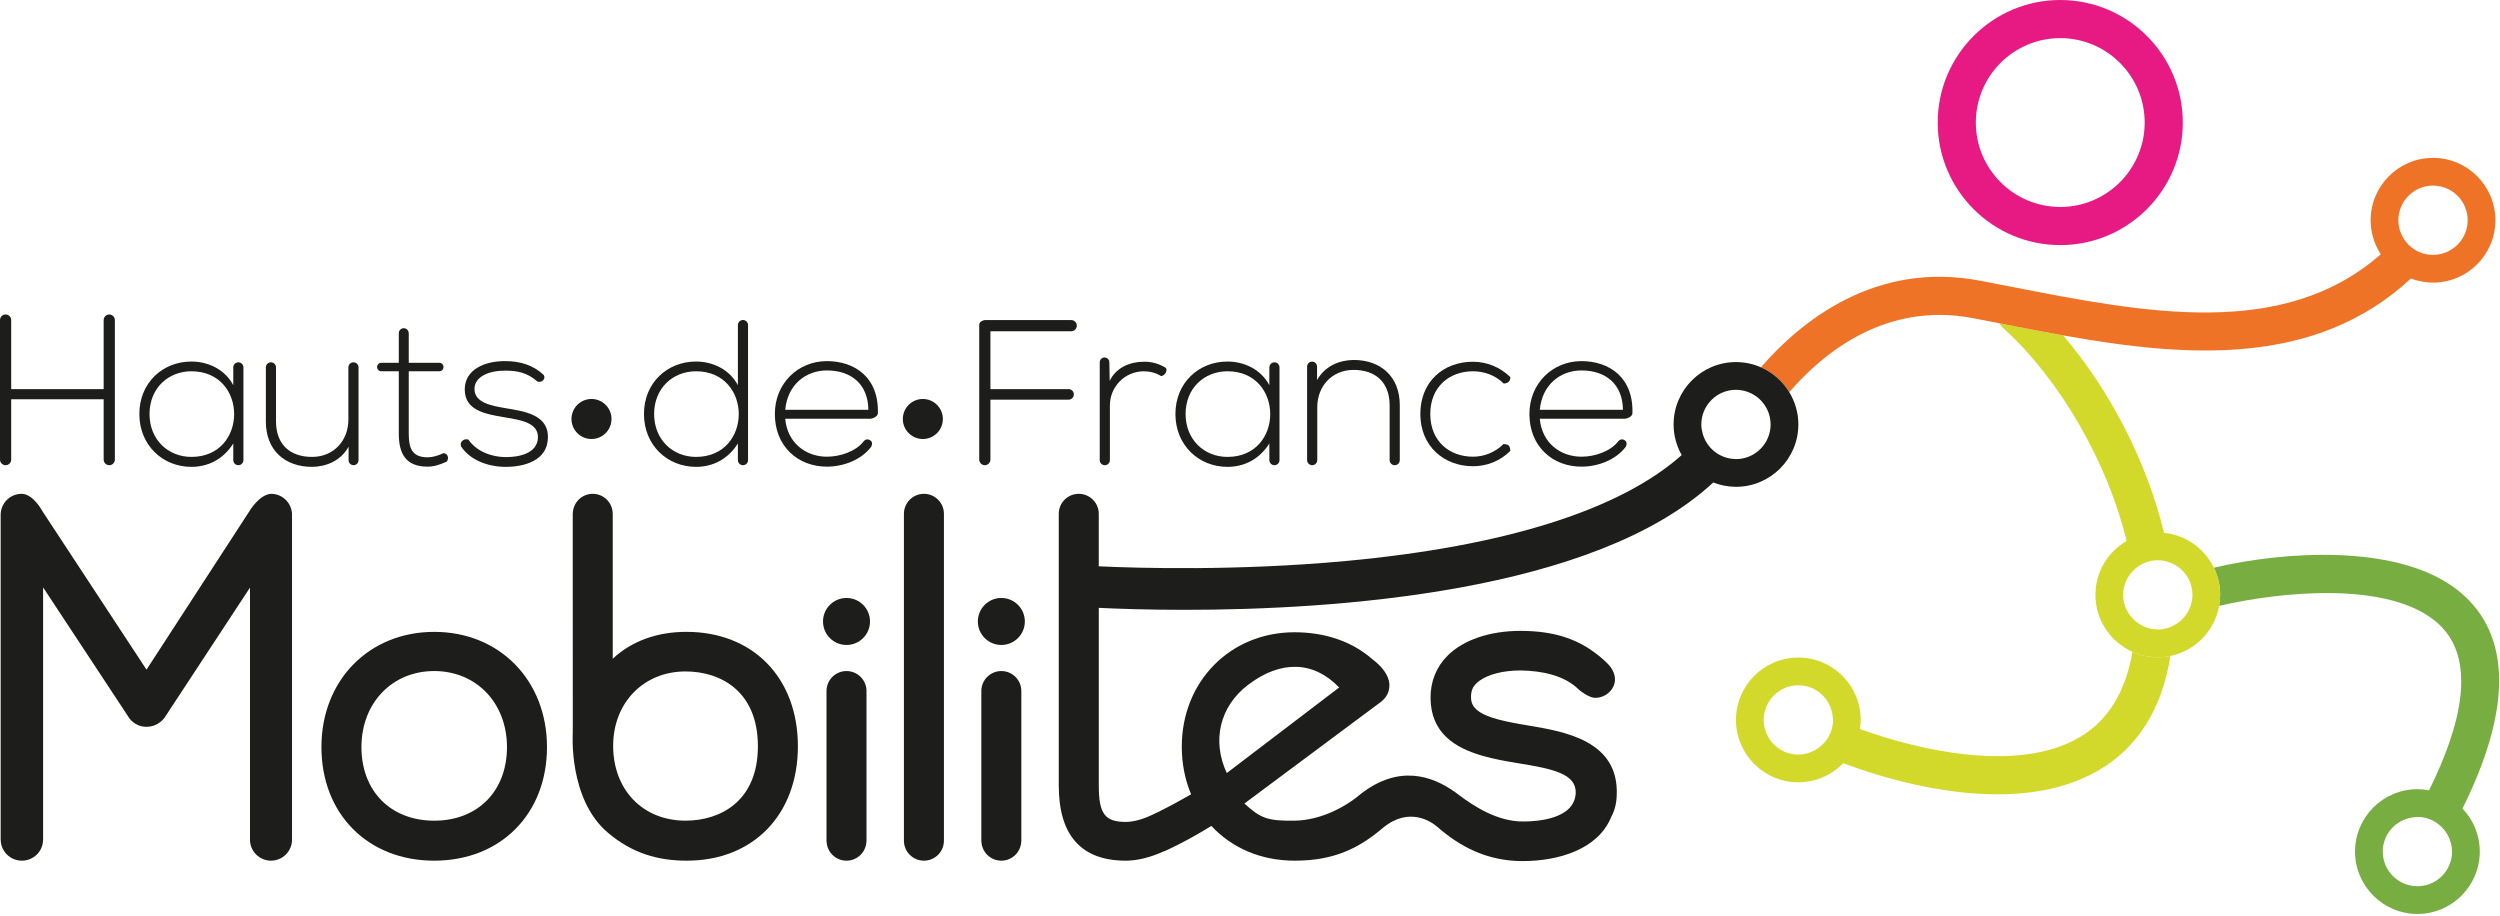 <?xml version="1.0" encoding="UTF-8" standalone="no"?><!DOCTYPE svg PUBLIC "-//W3C//DTD SVG 1.1//EN" "http://www.w3.org/Graphics/SVG/1.1/DTD/svg11.dtd"><svg width="100%" height="100%" viewBox="0 0 1357 497" version="1.1" xmlns="http://www.w3.org/2000/svg" xmlns:xlink="http://www.w3.org/1999/xlink" xml:space="preserve" xmlns:serif="http://www.serif.com/" style="fill-rule:evenodd;clip-rule:evenodd;stroke-linejoin:round;stroke-miterlimit:2;"><path d="M819.802,244.746c-5.629,5.629 -12.942,8.329 -20.259,8.329c-15.641,0 -28.587,-10.804 -28.587,-28.362c-0,-17.555 12.496,-28.359 28.587,-28.359c7.317,0 14.63,2.813 20.259,8.329c-0,0 0.237,1.325 -0.792,2.45c-1.033,1.125 -2.808,1.038 -2.808,1.038c-4.504,-4.504 -10.692,-6.642 -16.659,-6.642c-12.604,0 -23.183,8.217 -23.183,23.184c0,14.966 10.579,23.187 23.183,23.187c5.967,0 12.046,-2.367 16.546,-6.871c0,0 1.913,-0.05 2.825,0.792c0.913,0.846 0.888,2.925 0.888,2.925" style="fill:#1d1d1b;fill-rule:nonzero;"/><path d="M331.928,227.427c-0,6 -4.863,10.866 -10.867,10.866c-6,0 -10.862,-4.866 -10.862,-10.866c-0,-6 4.862,-10.867 10.862,-10.867c6.004,-0 10.867,4.867 10.867,10.867" style="fill:#1d1d1b;fill-rule:nonzero;"/><path d="M511.786,227.427c-0,6 -4.867,10.866 -10.867,10.866c-6,0 -10.862,-4.866 -10.862,-10.866c-0,-6 4.862,-10.867 10.862,-10.867c6,-0 10.867,4.867 10.867,10.867" style="fill:#1d1d1b;fill-rule:nonzero;"/><path d="M291.654,207.044c-5.629,-4.95 -11.142,-5.854 -17.334,-5.854c-8.662,-0.109 -16.991,3.154 -16.766,10.241c0.225,7.429 9.904,8.892 16.879,10.134c9.904,1.687 23.521,3.375 22.958,16.316c-0.337,12.267 -13.054,15.534 -22.841,15.534c-9.792,-0 -19.471,-3.717 -24.313,-11.146c0,-0 -0.662,-1.9 0.871,-3.121c1.537,-1.217 3.183,-0.479 3.183,-0.479c4.613,6.641 12.942,9.454 20.367,9.454c6.754,-0 16.996,-1.804 17.333,-10.579c0.225,-7.992 -9.004,-9.567 -18.121,-11.029c-10.804,-1.805 -21.491,-3.825 -21.608,-14.967c-0.108,-10.921 10.804,-15.646 22.058,-15.533c8.105,-0 15.196,2.254 20.713,7.429c-0,-0 1.112,1.45 -0.121,2.846c-1.404,1.591 -3.258,0.754 -3.258,0.754" style="fill:#1d1d1b;fill-rule:nonzero;"/><path d="M471.347,222.456c-0.113,-13.729 -9.117,-21.379 -22.509,-21.379c-11.483,0 -21.383,7.767 -22.621,21.379l45.13,0Zm1.175,4.842l-46.305,-0c1.125,13.054 11.138,20.596 22.621,20.596c7.317,-0 15.867,-2.929 20.034,-8.442c-0,0 1.416,-1.858 3.545,-0.425c1.838,1.233 0.392,3.579 0.392,3.579c-5.404,7.088 -15.079,10.688 -23.971,10.688c-15.641,-0 -28.25,-10.913 -28.25,-28.588c0,-16.654 12.609,-28.696 28.25,-28.696c14.996,0 28.434,8.788 27.646,28.642c0,0 -0.467,2.071 -3.962,2.646" style="fill:#1d1d1b;fill-rule:nonzero;"/><path d="M235.694,445.466c-23.634,0 -39.504,-16.058 -39.504,-39.946c-0,-23.912 16.616,-41.279 39.504,-41.279c22.887,0 39.496,17.367 39.496,41.279c-0,23.888 -15.875,39.946 -39.496,39.946m-0,-102.487c-35.475,-0 -61.225,26.3 -61.225,62.541c-0,36.305 25.179,61.655 61.225,61.655c36.037,-0 61.212,-25.35 61.212,-61.655c0,-36.241 -25.737,-62.541 -61.212,-62.541" style="fill:#1d1d1b;fill-rule:nonzero;"/><path d="M472.241,337.333c-0,7.046 -5.713,12.758 -12.759,12.758c-7.045,0 -12.754,-5.712 -12.754,-12.758c0,-7.046 5.709,-12.758 12.754,-12.758c7.046,-0 12.759,5.712 12.759,12.758" style="fill:#1d1d1b;fill-rule:nonzero;"/><path d="M372.101,445.455c-23.125,0 -39.279,-16.695 -39.279,-40.608c0,-23.404 16.525,-40.387 39.279,-40.387c18.996,-0 39.288,10.662 39.288,40.616c-0,29.767 -20.292,40.379 -39.288,40.379m-42.262,6.434c13.404,11.437 27.533,15.287 42.933,15.287c36.079,0 60.325,-24.962 60.325,-62.1c0,-37.15 -24.333,-62.108 -60.554,-62.108c-16.088,-0 -29.95,5.183 -39.946,14.617l0,-78.575c0,-0.034 0.008,-0.067 0.008,-0.105c0,-0.037 -0.008,-0.07 -0.008,-0.108l0,-0.167l-0.017,0c-0.15,-5.866 -4.929,-10.583 -10.833,-10.583c-5.904,0 -10.683,4.717 -10.829,10.583l-0.029,0l0.016,119.242c0,0 -2.475,35.75 18.934,54.017" style="fill:#1d1d1b;fill-rule:nonzero;"/><path d="M512.365,278.905c0,-5.996 -4.862,-10.858 -10.858,-10.858c-6,-0 -10.858,4.862 -10.858,10.858l-0,177.221l0.016,-0c0,0.062 -0.016,0.125 -0.016,0.187c-0,6 4.858,10.863 10.858,10.863c5.996,-0 10.858,-4.863 10.858,-10.863c0,-0.091 -0.025,-0.175 -0.025,-0.266l0.025,-0l0,-177.142Z" style="fill:#1d1d1b;fill-rule:nonzero;"/><path d="M459.484,364.242c-5.996,0 -10.858,4.863 -10.858,10.858l-0,81.584l0.037,-0c0.196,5.821 4.95,10.491 10.821,10.491c5.871,0 10.625,-4.67 10.821,-10.491l0.037,-0l0,-81.584c0,-5.995 -4.862,-10.858 -10.858,-10.858" style="fill:#1d1d1b;fill-rule:nonzero;"/><path d="M556.285,337.333c0,7.046 -5.712,12.758 -12.758,12.758c-7.042,0 -12.754,-5.712 -12.754,-12.758c-0,-7.046 5.712,-12.758 12.754,-12.758c7.046,-0 12.758,5.712 12.758,12.758" style="fill:#1d1d1b;fill-rule:nonzero;"/><path d="M543.528,364.242c-5.996,0 -10.858,4.863 -10.858,10.858l-0,81.584l0.037,-0c0.196,5.821 4.95,10.491 10.821,10.491c5.871,0 10.625,-4.67 10.821,-10.491l0.037,-0l0,-81.584c0,-5.995 -4.862,-10.858 -10.858,-10.858" style="fill:#1d1d1b;fill-rule:nonzero;"/><path d="M158.511,279.456c0,-6.304 -5.108,-11.413 -11.412,-11.413c-6.538,0.479 -11.763,9.509 -11.763,9.509l-55.812,85.933l-56.446,-85.933c-0,-0 -4.925,-9.425 -11.304,-9.509c-6.304,0 -11.413,5.113 -11.413,11.413l0,176.604l0.034,-0c0.162,6.162 5.229,11.112 11.487,11.112c6.258,0 11.325,-4.95 11.488,-11.112l0.029,-0l-0,-137.221l46.579,70.671c-0,-0 2.921,4.996 9.529,4.996c6.613,-0 9.842,-4.996 9.842,-4.996l46.341,-70.554l0,136.466l0.034,0c-0.004,0.117 -0.034,0.225 -0.034,0.342c0,6.3 5.109,11.408 11.409,11.408c6.304,0 11.412,-5.108 11.412,-11.408c0,-0.117 -0.033,-0.225 -0.033,-0.342l0.033,0l0,-175.966Z" style="fill:#1d1d1b;fill-rule:nonzero;"/><path d="M1118.31,20.692c-25.271,-0 -45.833,20.558 -45.833,45.829c-0,25.271 20.562,45.825 45.833,45.825c25.271,-0 45.821,-20.554 45.821,-45.825c-0,-25.271 -20.55,-45.829 -45.821,-45.829m-0,112.35c-36.679,-0 -66.525,-29.842 -66.525,-66.521c-0,-36.679 29.846,-66.521 66.525,-66.521c36.679,0 66.517,29.842 66.517,66.521c-0,36.679 -29.838,66.521 -66.517,66.521" style="fill:#e71a84;fill-rule:nonzero;"/><path d="M1330.98,462.231c0,10.375 -8.437,18.809 -18.808,18.809c-10.375,-0 -18.813,-8.434 -18.813,-18.809c0,-9.896 7.7,-17.937 17.413,-18.666c0.471,-0.038 0.921,-0.142 1.4,-0.142c7.262,-0 13.504,4.179 16.637,10.221c1.342,2.587 2.171,5.479 2.171,8.587m-0.579,-144.529c-32.108,-21.854 -89.558,-18.737 -128.725,-9.55c2.171,4.467 3.425,9.458 3.425,14.75c-0,2.033 -0.213,4.017 -0.554,5.954c34.929,-8.071 92.816,-13.429 118.579,9.334c22.087,19.516 12.421,56.416 -4.633,90.8c-2.05,-0.392 -4.159,-0.617 -6.321,-0.617c-18.671,-0 -33.859,15.187 -33.859,33.858c0,18.671 15.188,33.859 33.859,33.859c18.666,-0 33.854,-15.188 33.854,-33.859c-0,-9.054 -3.588,-17.266 -9.396,-23.346c35.475,-71.32 17.263,-105.187 -6.229,-121.183" style="fill:#78ad41;fill-rule:nonzero;"/><path d="M984.398,407.59c-2.504,1.238 -5.283,1.996 -8.258,1.996c-10.375,0 -18.812,-8.441 -18.812,-18.812c-0,-10.371 8.437,-18.809 18.812,-18.809c10.008,0 18.133,7.875 18.7,17.742c0.021,0.363 0.108,0.704 0.108,1.067c0,7.396 -4.325,13.746 -10.55,16.816m186.85,-50.833c-4.895,0 -9.541,-1.067 -13.745,-2.946c-3.759,21.884 -13.421,37.488 -28.9,46.504c-33.296,19.417 -87.313,6.959 -119.009,-4.616c0.238,-1.613 0.4,-3.246 0.4,-4.925c0,-18.671 -15.187,-33.859 -33.854,-33.859c-18.671,0 -33.858,15.188 -33.858,33.859c-0,18.671 15.187,33.858 33.858,33.858c9.554,0 18.179,-3.996 24.342,-10.379c21.054,7.904 52.637,16.912 83.733,16.912c19.379,0 38.558,-3.508 54.808,-12.97c21.434,-12.484 34.5,-33.355 39.084,-62.138c-2.217,0.458 -4.509,0.7 -6.859,0.7" style="fill:#d3d92b;fill-rule:nonzero;"/><path d="M1171.25,304.091c2.312,-0 4.504,0.475 6.55,1.241c3.633,1.359 6.746,3.763 8.916,6.905c2.1,3.033 3.342,6.7 3.342,10.662c0,4.154 -1.392,7.958 -3.679,11.075c-1.721,2.35 -3.979,4.246 -6.588,5.592c-2.575,1.325 -5.45,2.146 -8.541,2.146c-0.667,-0 -1.3,-0.13 -1.946,-0.2c-0.417,-0.013 -0.825,-0.059 -1.233,-0.121c-0.317,-0.054 -0.63,-0.096 -0.938,-0.167c-0.208,-0.05 -0.408,-0.125 -0.617,-0.192c-2.745,-0.716 -5.225,-2.041 -7.333,-3.82c-4.087,-3.455 -6.742,-8.55 -6.742,-14.313c0,-4.987 1.984,-9.5 5.167,-12.871c3.429,-3.637 8.258,-5.937 13.642,-5.937m-86.175,-128.65c0.504,0.804 1.079,1.571 1.821,2.237c31.562,28.404 57.137,73.667 67.454,115.929c-10.121,5.863 -16.959,16.784 -16.959,29.292c0,13.775 8.28,25.629 20.113,30.913c4.204,1.879 8.85,2.945 13.746,2.945c2.35,0 4.641,-0.241 6.858,-0.7c13.475,-2.783 24.017,-13.604 26.442,-27.2c0.346,-1.937 0.558,-3.92 0.558,-5.958c0,-5.287 -1.254,-10.279 -3.429,-14.746c-5.025,-10.333 -15.125,-17.754 -27.063,-18.937c-9.033,-37.671 -28.9,-76.867 -54.745,-107.171c-10.75,-1.917 -21.413,-3.996 -31.896,-6.042l-2.9,-0.562Z" style="fill:#d3d92b;fill-rule:nonzero;"/><path d="M1320.91,138.329c-0.092,0 -0.179,0.029 -0.271,0.029c-7.729,0 -14.375,-4.691 -17.262,-11.371c-0.988,-2.287 -1.546,-4.795 -1.546,-7.441c-0,-10.371 8.433,-18.809 18.808,-18.809c10.375,0 18.809,8.438 18.809,18.809c-0,10.279 -8.292,18.633 -18.538,18.783m-0.271,-52.637c-18.671,-0 -33.858,15.187 -33.858,33.854c-0,6.808 2.037,13.141 5.512,18.458c-52.866,46.483 -127.695,31.892 -200.345,17.688l-17.23,-3.338c-56.433,-10.733 -96.729,21.504 -118.925,47.008c6.425,2.809 11.792,7.567 15.405,13.509c18.779,-21.754 52.658,-49.146 99.662,-40.188l14.217,2.754l2.9,0.563c10.479,2.05 21.146,4.125 31.891,6.046c66.675,11.896 136.721,17.446 188.767,-30.879c3.738,1.425 7.771,2.237 12.004,2.237c18.671,0 33.859,-15.187 33.859,-33.858c-0,-18.667 -15.188,-33.854 -33.859,-33.854" style="fill:#ee7326;fill-rule:nonzero;"/><path d="M942.28,249.2c-0.162,-0 -0.312,-0.046 -0.475,-0.05c-8.5,-0.217 -15.55,-6.08 -17.641,-13.975c-0.409,-1.538 -0.692,-3.121 -0.692,-4.784c0,-10.371 8.433,-18.812 18.808,-18.812c1.192,-0 2.35,0.141 3.484,0.354c7.433,1.4 13.333,7.167 14.904,14.542c0.267,1.262 0.421,2.57 0.421,3.916c-0,10.371 -8.434,18.809 -18.809,18.809m-264.858,122.558c17.875,-13.604 35.65,-13 49.475,1.408l-61,46.442c-8.167,-17.454 -3.879,-36.117 11.525,-47.85m293.779,-158.888c-3.616,-5.941 -8.983,-10.695 -15.408,-13.508c-4.142,-1.808 -8.708,-2.829 -13.513,-2.829c-18.67,-0 -33.858,15.187 -33.858,33.858c0,6.042 1.613,11.709 4.396,16.625c-33.338,29.717 -95.775,49.496 -182.417,57.504c-58.666,5.425 -112.433,3.871 -133.991,2.871l-0,-28.091l-0.038,-0c0.004,-0.134 0.038,-0.259 0.038,-0.396c-0,-5.996 -4.863,-10.859 -10.859,-10.859c-5.996,0 -10.858,4.863 -10.858,10.859c-0,0.041 0.008,0.075 0.008,0.116l-0.008,-0.004l-0,147.359c-0,27.075 12.229,40.8 36.371,40.8c6.425,-0 13.325,-1.763 20.941,-5.184l0.021,0.063c0,-0 10.75,-4.609 25.509,-13.742c10.933,11.788 26.695,18.863 45.137,18.863c20.929,-0 34.429,-6.305 47.954,-17.78c14.321,-11.904 26.596,-3.137 29.321,-0.766l0.008,-0.009c12.209,10.713 26.917,18.78 46.488,18.78c19.929,-0 41.129,-6.58 48.137,-24c1.755,-3.221 2.842,-7.059 2.975,-11.75c1.275,-29.584 -28.241,-34.53 -47.77,-37.805l-3.921,-0.675c-11.934,-2.108 -22.221,-4.395 -26.046,-9.82c-0.821,-1.284 -1.292,-2.738 -1.342,-4.405c-0.071,-2.054 0.159,-3.937 1.034,-5.616c0.066,-0.117 0.116,-0.246 0.187,-0.363c0.192,-0.316 0.454,-0.616 0.696,-0.916c0.204,-0.25 0.387,-0.509 0.617,-0.75c0.308,-0.309 0.666,-0.613 1.016,-0.921c0.3,-0.263 0.575,-0.534 0.913,-0.784c0.05,-0.037 0.108,-0.075 0.158,-0.116c4.846,-3.484 12.967,-5.554 22.146,-5.554c12.029,0.141 24.075,2.808 31.604,10.27c0.538,0.684 5.742,4.534 8.854,4.592c6,0.108 11.388,-4.887 10.863,-10.858c-0.375,-4.271 -3.396,-7.284 -5.484,-9.192c-12.766,-11.658 -26.645,-16.262 -45.837,-16.296c-16.575,0 -30.95,4.892 -39.529,13.471c-6.125,6.133 -9.313,14.113 -9.217,23.1c0.188,18.863 13.263,26.896 27.933,31.158c6.617,1.942 13.571,3.1 19.805,4.138c18.954,3.042 31.35,5.808 31.058,16.067c-0.533,14.02 -20.208,15.533 -28.638,15.533c-13.941,-0 -26.52,-8.221 -34.72,-14.367c-0.492,-0.391 -1.009,-0.766 -1.525,-1.15c-0.217,-0.162 -0.471,-0.35 -0.68,-0.508l-0.016,0.004c-12.625,-8.933 -30.463,-14.9 -50.992,0.979c-8.162,7.046 -21.821,14.396 -36.05,14.6c-15.092,0.217 -18.558,-1.525 -27.221,-9.312l74.684,-55.6c-0,-0 0.008,-0.054 0.012,-0.084c2.421,-1.991 4,-4.975 4,-8.354c0,0 0.871,-6.762 -9.283,-14.329c-0.042,-0.029 -0.079,-0.042 -0.121,-0.075c-10.625,-9.387 -25.329,-14.521 -42.071,-14.521c-34.904,0 -61.212,26.7 -61.212,62.113c-0,9.4 1.808,18.1 5.058,25.858c-5.767,3.292 -12.025,6.717 -17.688,9.5l-3.12,1.492c-0.063,0.029 -0.134,0.062 -0.196,0.096c-5.242,2.508 -10.375,3.887 -14.45,3.887c-11.367,0 -14.654,-4.429 -14.654,-19.762l-0,-96.425c10.245,0.491 26.516,1.066 46.675,1.066c80.429,0 222.325,-9.15 286.85,-69.133c3.833,1.508 7.987,2.362 12.345,2.362c18.671,0 33.859,-15.187 33.859,-33.854c-0,-6.416 -1.825,-12.4 -4.938,-17.521" style="fill:#1d1d1b;fill-rule:nonzero;"/><path d="M194.615,199.413c0,-1.521 -1.233,-2.754 -2.754,-2.754c-1.516,0 -2.75,1.233 -2.75,2.754l-0.008,0l-0,28.338c-0,11.479 -7.992,20.146 -19.467,20.258c-12.046,0.113 -19.812,-6.642 -19.812,-19.242l-0,-29.354l-0.009,0c0,-1.521 -1.233,-2.754 -2.75,-2.754c-1.52,0 -2.754,1.233 -2.754,2.754l0,29.463c0,15.421 10.242,24.537 25.096,24.537c7.767,-0.116 15.529,-3.262 19.808,-10.921l0,7.267l0.013,0c-0.004,0.017 -0.013,0.033 -0.013,0.054c0,1.488 1.209,2.696 2.7,2.696c1.492,0 2.7,-1.208 2.7,-2.696c0,-0.021 -0.012,-0.037 -0.012,-0.054l0.012,0l0,-50.346Z" style="fill:#1d1d1b;fill-rule:nonzero;"/><path d="M103.892,248.008c-12.609,0 -22.734,-9.341 -22.734,-23.296c0,-13.954 10.125,-23.183 22.734,-23.183c30.945,0 30.945,46.479 -0,46.479m25.495,-51.346c-1.52,0 -2.754,1.23 -2.754,2.75l-0.008,0l-0,9.659c-4.617,-8.667 -13.733,-12.829 -22.733,-12.829c-15.534,-0 -28.246,11.479 -28.246,28.47c-0,16.996 12.712,28.7 28.246,28.7c9,0 17.329,-4.054 22.733,-12.716l-0,9.062l0.008,0c0,1.521 1.234,2.754 2.754,2.754c1.521,0 2.75,-1.233 2.75,-2.754l0,-50.346c0,-1.52 -1.229,-2.75 -2.75,-2.75" style="fill:#1d1d1b;fill-rule:nonzero;"/><path d="M377.791,248.008c-12.608,0 -22.733,-9.341 -22.733,-23.296c-0,-13.954 10.125,-23.183 22.733,-23.183c30.946,0 30.946,46.479 0,46.479m25.496,-74.308c-1.521,-0 -2.754,1.229 -2.754,2.75l-0.008,22.962l-0,9.659c-4.617,-8.667 -13.734,-12.829 -22.734,-12.829c-15.533,-0 -28.246,11.479 -28.246,28.47c0,16.996 12.713,28.7 28.246,28.7c9,0 17.329,-4.054 22.734,-12.716l-0,9.062l0.008,0c-0,1.521 1.233,2.754 2.754,2.754c1.521,0 2.75,-1.233 2.75,-2.754l0,-73.308c0,-1.521 -1.229,-2.75 -2.75,-2.75" style="fill:#1d1d1b;fill-rule:nonzero;"/><path d="M59.308,170.692c-1.679,0 -3.037,1.358 -3.037,3.038l-0.004,-0l-0,37.479l-50.192,-0l0,-37.479c0,-1.68 -1.358,-3.038 -3.037,-3.038c-1.68,0 -3.038,1.358 -3.038,3.038l0,75.741c0,1.679 1.358,3.042 3.038,3.042c1.679,-0 3.037,-1.363 3.037,-3.042l0,-32.75l50.192,0l-0,32.75l0.004,0c-0,1.679 1.358,3.042 3.037,3.042c1.68,-0 3.038,-1.363 3.038,-3.042l-0,-75.741c-0,-1.68 -1.358,-3.038 -3.038,-3.038" style="fill:#1d1d1b;fill-rule:nonzero;"/><path d="M666.268,248.008c-12.608,0 -22.733,-9.341 -22.733,-23.296c-0,-13.954 10.125,-23.183 22.733,-23.183c30.946,0 30.946,46.479 -0,46.479m25.496,-51.346c-1.521,0 -2.754,1.23 -2.754,2.75l-0.009,0l0,9.659c-4.616,-8.667 -13.733,-12.829 -22.733,-12.829c-15.533,-0 -28.246,11.479 -28.246,28.47c0,16.996 12.713,28.7 28.246,28.7c9,0 17.329,-4.054 22.733,-12.716l0,9.062l0.009,0c-0,1.521 1.233,2.754 2.754,2.754c1.521,0 2.75,-1.233 2.75,-2.754l-0,-50.346c-0,-1.52 -1.229,-2.75 -2.75,-2.75" style="fill:#1d1d1b;fill-rule:nonzero;"/><path d="M709.501,249.757c-0,1.521 1.233,2.754 2.754,2.754c1.517,0 2.75,-1.233 2.75,-2.754l0.008,0l0,-28.708c0,-11.484 7.992,-20.15 19.467,-20.259c12.046,-0.116 19.813,6.638 19.813,19.242l-0,29.725l0.008,0c-0,1.521 1.233,2.754 2.75,2.754c1.521,0 2.754,-1.233 2.754,-2.754l0,-29.833c0,-15.425 -10.242,-24.538 -25.096,-24.538c-7.762,0.113 -15.529,3.263 -19.808,10.917l-0,-7.263l-0.013,0c0.005,-0.02 0.013,-0.033 0.013,-0.054c-0,-1.491 -1.208,-2.7 -2.7,-2.7c-1.492,0 -2.7,1.209 -2.7,2.7c-0,0.021 0.012,0.034 0.012,0.054l-0.012,0l-0,50.717Z" style="fill:#1d1d1b;fill-rule:nonzero;"/><path d="M880.928,222.456c-0.113,-13.729 -9.117,-21.379 -22.509,-21.379c-11.483,0 -21.383,7.767 -22.621,21.379l45.13,0Zm1.175,4.842l-46.305,-0c1.125,13.054 11.138,20.596 22.621,20.596c7.317,-0 15.867,-2.929 20.034,-8.442c-0,0 1.416,-1.858 3.545,-0.425c1.838,1.233 0.392,3.579 0.392,3.579c-5.404,7.088 -15.079,10.688 -23.971,10.688c-15.641,-0 -28.25,-10.913 -28.25,-28.588c0,-16.654 12.609,-28.696 28.25,-28.696c14.996,0 28.434,8.788 27.646,28.642c0,0 -0.467,2.071 -3.962,2.646" style="fill:#1d1d1b;fill-rule:nonzero;"/><path d="M242.925,247.423c-0.704,-1.546 -2.263,-1.437 -2.263,-1.437c-2.812,1.35 -5.85,2.246 -8.55,2.246c-8.666,-0 -10.241,-5.284 -10.241,-12.825l-0,-33.875l16.562,-0c1.275,-0 2.304,-1.034 2.304,-2.309c0,-1.275 -1.029,-2.308 -2.304,-2.308l-16.562,-0l-0,-16.129l-0.029,-0c-0.034,-1.459 -1.217,-2.634 -2.684,-2.634c-1.487,0 -2.696,1.205 -2.696,2.696l0.005,0.004l-0,16.063l-9.467,-0c-1.271,-0 -2.304,1.033 -2.304,2.308c-0,1.275 1.033,2.309 2.304,2.309l9.467,-0l-0,33.875c-0,10.912 3.825,17.891 15.645,17.891c3.484,0 6.975,-1.125 10.463,-2.812c-0,-0 1.054,-1.517 0.35,-3.063" style="fill:#1d1d1b;fill-rule:nonzero;"/><path d="M581.455,179.807c1.679,0 3.037,-1.362 3.037,-3.037c0,-1.679 -1.358,-3.038 -3.037,-3.038l-46.888,0c0,0 -3.042,0.396 -3.042,2.555l0,73.3l0.025,-0c0.063,1.62 1.38,2.925 3.017,2.925c1.638,-0 2.95,-1.305 3.013,-2.925l0.025,-0l-0,-32.642l42.404,-0c1.587,-0 2.871,-1.283 2.871,-2.867c-0,-1.587 -1.284,-2.871 -2.871,-2.871l-42.404,0l-0,-31.4l43.85,0Z" style="fill:#1d1d1b;fill-rule:nonzero;"/><path d="M632.717,199.617c-3.713,-2.25 -7.763,-3.379 -11.925,-3.262c-7.092,-0 -14.967,2.925 -18.459,10.466l-0.17,-10.166c-0,-1.446 -1.171,-2.617 -2.617,-2.617c-1.442,-0 -2.613,1.171 -2.613,2.617c0,0.091 0.042,0.17 0.05,0.258l-0.05,0.004l0,52.838c0,1.52 1.234,2.758 2.755,2.758c1.525,-0 2.758,-1.238 2.758,-2.758l-0,-29.655c-0,-10.129 7.992,-18.454 18.346,-18.57c3.262,-0 6.525,0.787 9.45,2.591c-0,0 1.441,0.009 2.475,-1.771c1.033,-1.783 -0,-2.733 -0,-2.733" style="fill:#1d1d1b;fill-rule:nonzero;"/></svg>